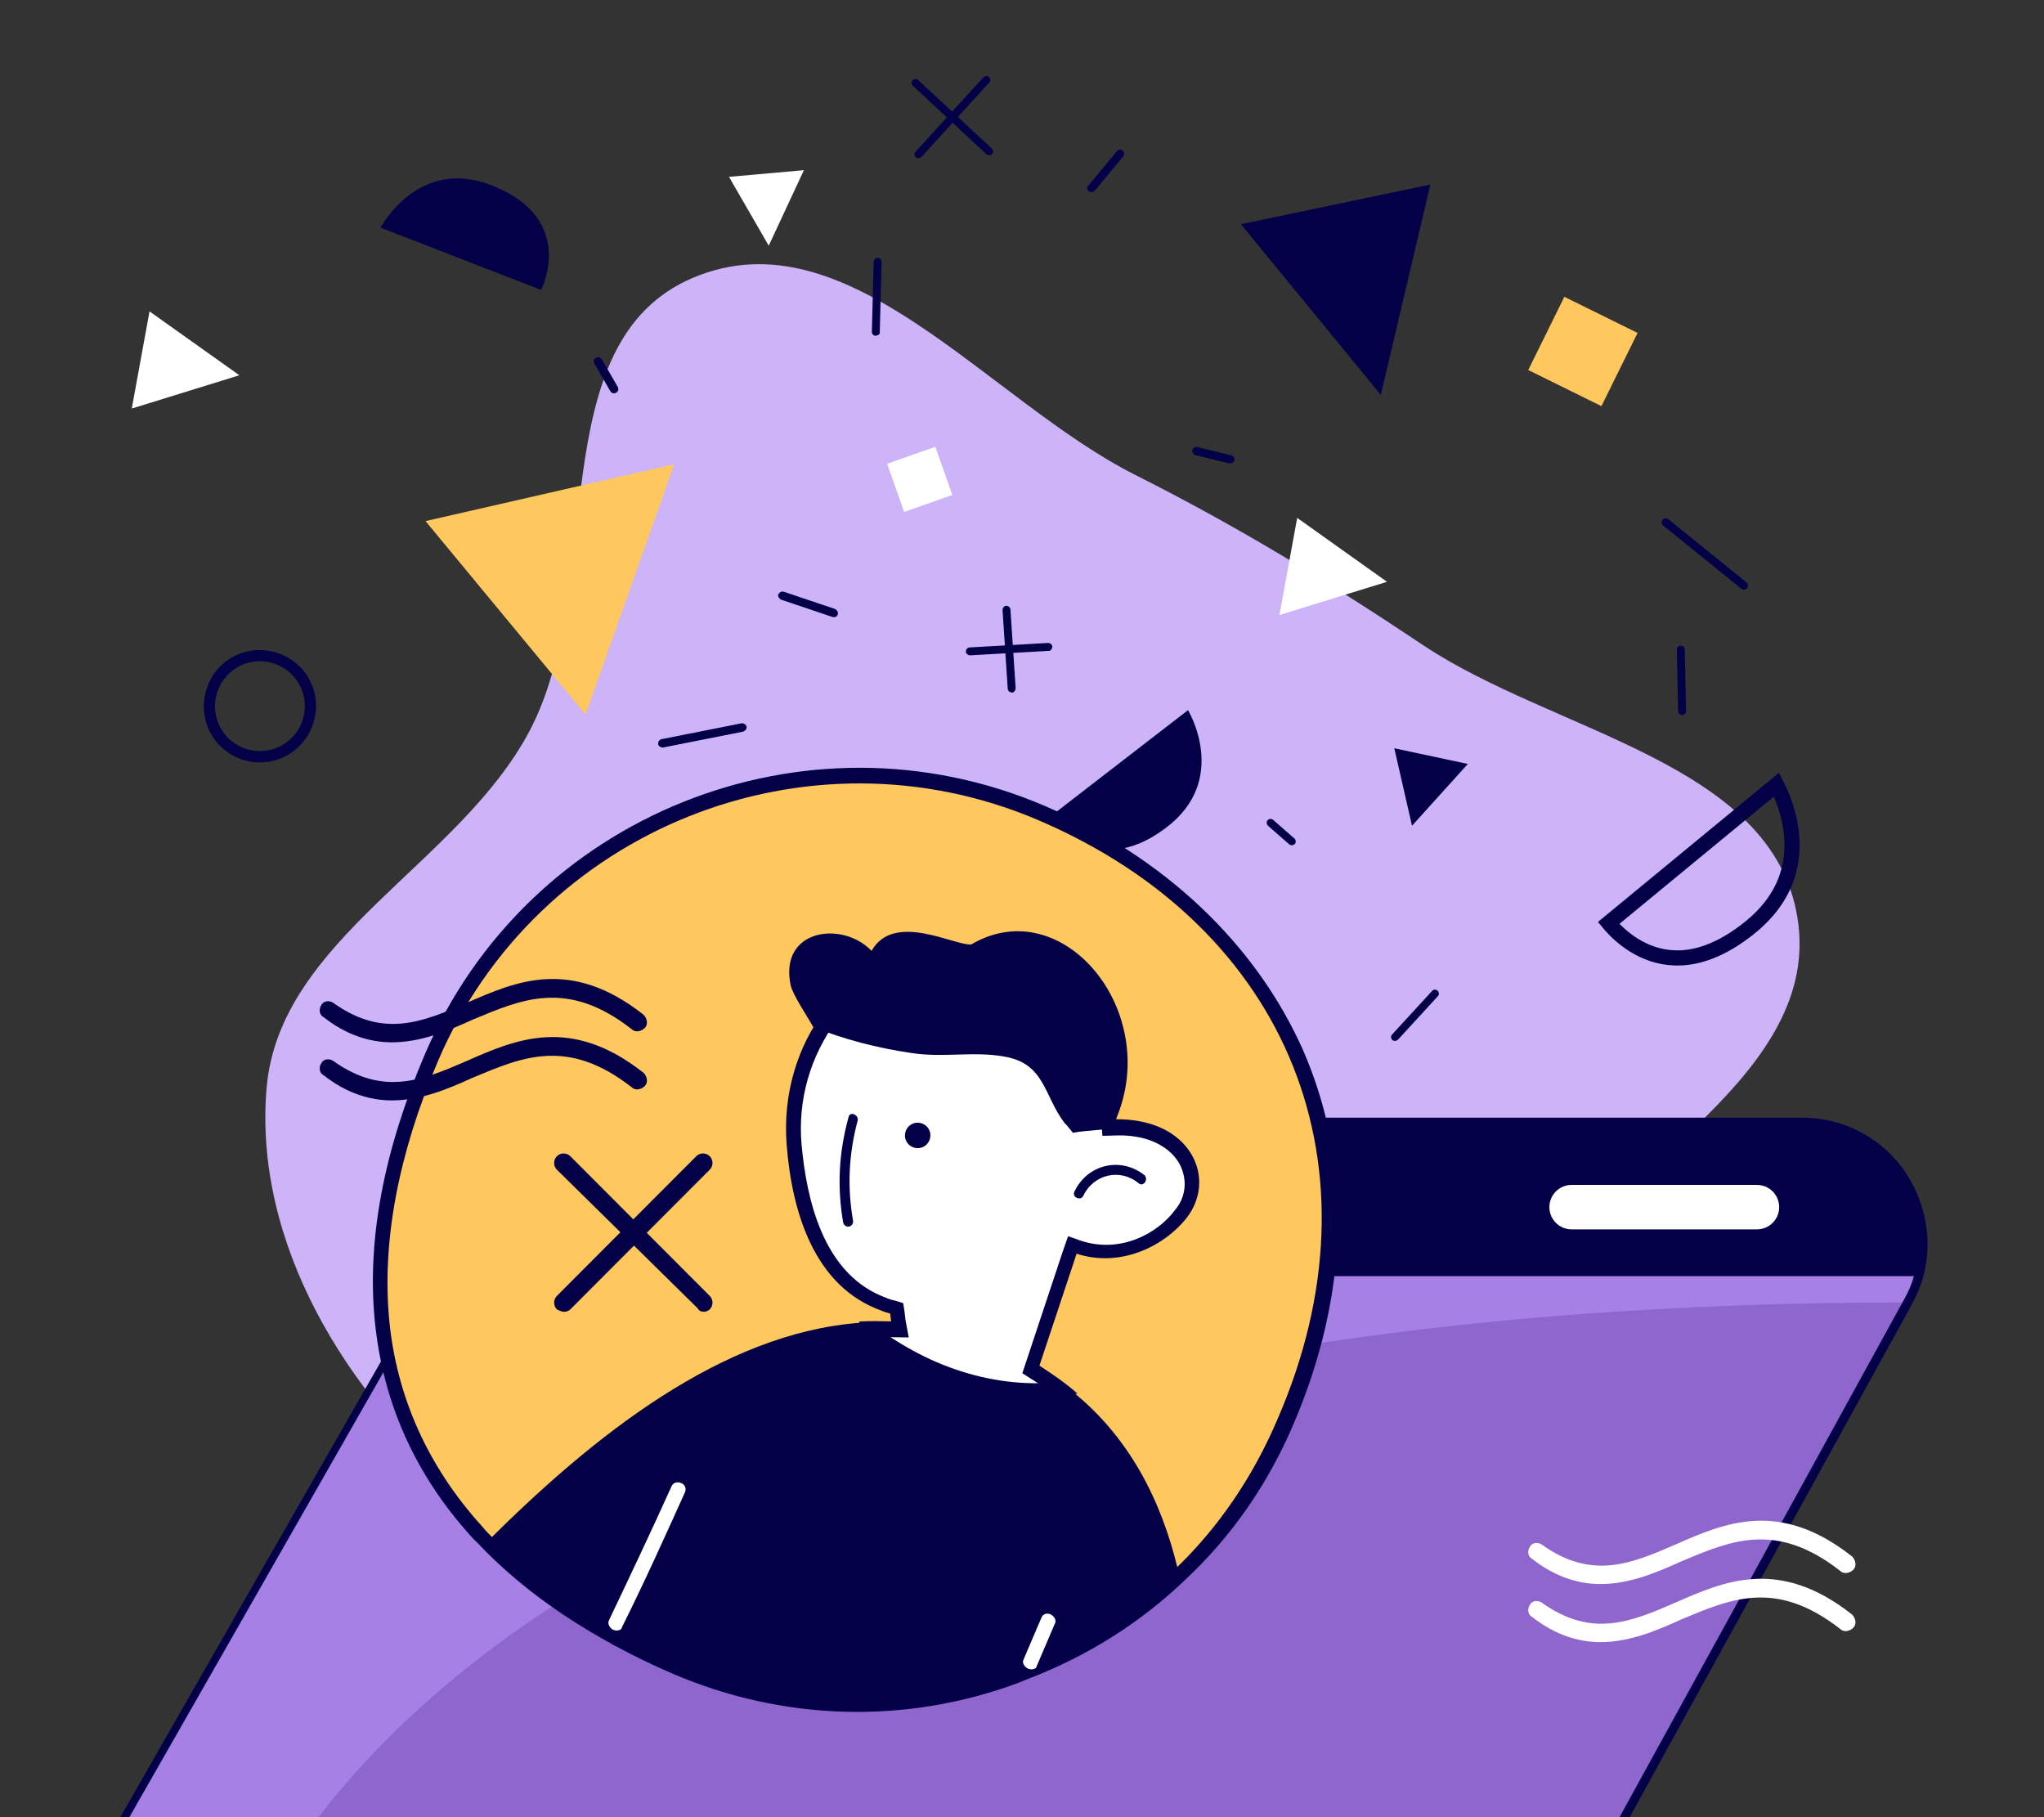 <svg width="270" height="240" viewBox="0 0 270 240" fill="none" xmlns="http://www.w3.org/2000/svg">
<rect x="0" y="0" width="270" height="240" fill="#333333" stroke="none"/>
<g clip-path="url(#clip0)">
<path fill-rule="evenodd" clip-rule="evenodd" d="M91.578 36.672C71.306 45.222 80.132 77.199 69.975 96.49C60.669 114.163 36.882 123.996 35.213 143.721C33.486 164.127 45.711 184.176 61.449 197.254C76.246 209.551 97.213 208.894 116.546 211.307C134.24 213.515 152.676 218.402 168.865 210.66C184.867 203.007 190.814 184.653 201.55 170.655C214.255 154.088 240.678 141.526 237.439 121.246C234.149 100.649 205.316 96.805 187.892 85.147C175.405 76.792 163.454 69.514 149.996 62.741C130.492 52.925 111.984 28.066 91.578 36.672Z" fill="#CDB3F8"/>
<path d="M11.726 257.135C13.348 263.932 19.373 269.493 27.328 269.493H176.628C187.287 269.493 197.25 264.936 204.202 257.135C206.055 255.127 207.6 252.81 208.99 250.415L252.089 172.02C252.707 170.861 253.17 169.702 253.479 168.544C256.26 158.657 248.922 148.23 237.954 148.23H88.655C88.191 148.23 87.651 148.23 87.187 148.23C75.37 148.694 64.788 155.491 58.918 165.763L13.194 245.704C11.186 249.411 10.8 253.428 11.726 257.135Z" fill="#A680E4"/>
<path d="M27.329 269.493H176.629C187.288 269.493 197.251 264.936 204.203 257.135C206.056 255.126 207.601 252.809 208.991 250.415C208.991 250.415 213.88 243.663 252.09 172.019C94.732 172.019 37.573 228.089 27.329 269.493Z" fill="#8E66CE"/>
<path d="M27.328 270.033H176.628C187.287 270.033 197.482 265.476 204.588 257.444C206.442 255.358 208.064 253.041 209.454 250.57L252.552 172.251C253.17 171.092 253.711 169.857 254.02 168.698C255.41 163.755 254.329 158.348 251.239 154.177C248.073 150.007 243.284 147.612 238.032 147.612H88.732C88.269 147.612 87.728 147.612 87.264 147.612C75.525 148.076 64.557 154.873 58.532 165.454L12.808 245.395C10.8 249.025 10.259 253.273 11.186 257.289C12.962 264.781 19.605 270.033 27.328 270.033ZM237.955 148.771C242.821 148.771 247.3 151.011 250.235 154.873C253.17 158.734 254.174 163.755 252.861 168.389C252.552 169.548 252.089 170.629 251.471 171.71L208.373 250.106C207.06 252.501 205.515 254.74 203.661 256.749C196.787 264.472 186.901 268.952 176.551 268.952H27.251C20.068 268.952 13.889 264.086 12.19 257.058C11.263 253.273 11.804 249.488 13.657 246.013L59.305 166.072C65.097 155.877 75.756 149.312 87.11 148.848C87.573 148.848 88.037 148.848 88.5 148.848H237.955V148.771Z" fill="#030047"/>
<path d="M57.374 168.544H253.479C256.26 158.657 248.922 148.23 237.954 148.23C237.954 148.23 87.651 148.23 87.187 148.23C75.37 148.694 64.788 155.491 58.918 165.763L57.374 168.544Z" fill="#030047"/>
<path d="M207.598 162.365H232.083C233.705 162.365 235.018 161.052 235.018 159.43C235.018 157.808 233.705 156.495 232.083 156.495H207.598C205.976 156.495 204.663 157.808 204.663 159.43C204.663 161.052 205.976 162.365 207.598 162.365Z" fill="white"/>
<path d="M90.121 162.365H102.17C103.792 162.365 105.105 161.052 105.105 159.43C105.105 157.808 103.792 156.495 102.17 156.495H90.121C88.499 156.495 87.186 157.808 87.186 159.43C87.186 161.052 88.499 162.365 90.121 162.365Z" fill="white"/>
<path d="M231.057 122.578L231.058 122.578C236.376 118.337 237.117 113.401 236.564 109.49C236.283 107.512 235.668 105.79 235.119 104.559C234.96 104.203 234.807 103.889 234.671 103.625L212.486 121.9C212.684 122.139 212.936 122.424 213.238 122.732C214.112 123.627 215.391 124.705 217.027 125.481C218.653 126.253 220.632 126.728 222.942 126.429C225.255 126.129 227.973 125.044 231.057 122.578Z" stroke="#030047" stroke-width="2"/>
<path d="M50.269 30.066L71.481 38.292C71.481 38.292 76.261 28.981 65.095 24.536C55.26 20.552 50.269 30.066 50.269 30.066Z" fill="#030047"/>
<path d="M156.93 93.791L138.923 107.696C138.923 107.696 144.422 116.602 153.999 109.341C162.495 102.982 156.93 93.791 156.93 93.791Z" fill="#030047"/>
<path d="M89.06 61.32L56.208 68.822L77.346 94.37L89.06 61.32Z" fill="#FEC85E"/>
<path d="M106.19 22.477L96.296 23.357L101.545 32.447L106.19 22.477Z" fill="white"/>
<path d="M193.892 100.896L184.178 98.826L186.518 109.058L193.892 100.896Z" fill="#030047"/>
<path d="M38.044 99.693C41.559 97.664 42.791 93.067 40.762 89.553C38.733 86.039 34.136 84.808 30.622 86.837C27.107 88.866 25.875 93.463 27.904 96.977C29.933 100.491 34.444 101.772 38.044 99.693ZM31.364 88.122C34.193 86.489 37.843 87.467 39.476 90.296C41.109 93.124 40.131 96.774 37.302 98.407C34.473 100.041 30.823 99.063 29.19 96.234C27.557 93.406 28.535 89.756 31.364 88.122Z" fill="#030047"/>
<path d="M128.496 126.817L133.707 129.826L130.698 135.037L125.487 132.028L128.496 126.817Z" fill="white"/>
<path d="M133.875 91.419C134.059 91.312 134.111 91.118 134.163 90.925L133.474 80.513C133.455 80.196 133.191 80.021 132.935 80.005C132.619 80.024 132.444 80.288 132.428 80.544L133.116 90.956C133.135 91.272 133.4 91.447 133.655 91.464C133.752 91.49 133.813 91.454 133.875 91.419Z" fill="#030047"/>
<path d="M138.724 85.917C138.908 85.811 138.96 85.617 139.012 85.423C138.993 85.106 138.728 84.932 138.473 84.915L128.086 85.508C127.769 85.527 127.594 85.791 127.578 86.046C127.561 86.302 127.861 86.538 128.117 86.554L138.504 85.962C138.601 85.988 138.662 85.953 138.724 85.917Z" fill="#030047"/>
<path d="M184.518 137.406C184.58 137.37 184.58 137.37 184.641 137.335L189.921 131.584C190.131 131.381 190.112 131.064 189.909 130.854C189.706 130.644 189.389 130.663 189.179 130.866L183.899 136.617C183.689 136.82 183.708 137.137 183.911 137.347C184.079 137.496 184.334 137.512 184.518 137.406Z" fill="#030047"/>
<path d="M170.895 111.564C170.957 111.529 171.018 111.493 171.018 111.493C171.228 111.29 171.174 110.912 171.006 110.763L168.189 108.295C167.986 108.085 167.608 108.139 167.459 108.307C167.249 108.51 167.303 108.888 167.471 109.037L170.288 111.505C170.456 111.654 170.711 111.67 170.895 111.564Z" fill="#030047"/>
<path d="M222.427 94.372C222.612 94.266 222.699 94.133 222.715 93.878L222.547 85.786C222.528 85.469 222.325 85.259 222.009 85.278C221.692 85.297 221.482 85.5 221.501 85.817L221.669 93.909C221.688 94.226 221.891 94.436 222.208 94.417C222.304 94.443 222.366 94.407 222.427 94.372Z" fill="#030047"/>
<path d="M81.389 51.866C81.635 51.724 81.774 51.398 81.597 51.091L79.504 47.467C79.362 47.221 79.036 47.082 78.729 47.259C78.422 47.437 78.344 47.727 78.522 48.034L80.614 51.658C80.791 51.965 81.143 52.008 81.389 51.866Z" fill="#030047"/>
<path d="M119.433 67.618L117.188 61.252L123.553 59.006L125.799 65.372L119.433 67.618Z" fill="white"/>
<path d="M183.213 76.838L171.349 68.4L169.005 81.231L183.213 76.838Z" fill="white"/>
<path d="M31.616 49.563L19.751 41.125L17.407 53.957L31.616 49.563Z" fill="white"/>
<path d="M182.396 52.15L188.939 24.377L163.916 29.609L182.396 52.15Z" fill="#030047"/>
<path d="M121.562 20.831C121.624 20.796 121.685 20.76 121.685 20.76L130.659 10.911C130.87 10.708 130.851 10.391 130.647 10.181C130.444 9.971 130.127 9.99 129.917 10.193L120.943 20.042C120.733 20.245 120.752 20.562 120.955 20.772C121.123 20.921 121.378 20.938 121.562 20.831Z" fill="#030047"/>
<path d="M130.913 20.428C130.975 20.392 130.975 20.392 131.036 20.357C131.246 20.153 131.227 19.837 131.024 19.627L121.298 10.583C121.095 10.373 120.779 10.392 120.568 10.595C120.358 10.798 120.377 11.115 120.58 11.325L130.306 20.369C130.474 20.517 130.729 20.534 130.913 20.428Z" fill="#030047"/>
<path d="M162.816 61.116C162.939 61.045 163.026 60.913 163.052 60.816C163.13 60.525 162.953 60.218 162.662 60.14L158.18 59.043C157.889 58.965 157.582 59.142 157.504 59.433C157.426 59.724 157.604 60.031 157.894 60.108L162.377 61.206C162.596 61.161 162.693 61.187 162.816 61.116Z" fill="#030047"/>
<path d="M230.619 77.808C230.68 77.772 230.742 77.737 230.768 77.64C230.978 77.437 230.923 77.059 230.659 76.884L220.374 68.573C220.109 68.398 219.792 68.417 219.617 68.682C219.407 68.885 219.462 69.263 219.726 69.438L230.012 77.749C230.179 77.898 230.435 77.914 230.619 77.808Z" fill="#030047"/>
<path d="M115.987 44.259C116.171 44.152 116.258 44.02 116.213 43.8L116.454 34.571C116.435 34.255 116.231 34.045 115.915 34.064C115.598 34.083 115.388 34.286 115.407 34.602L115.167 43.831C115.186 44.148 115.389 44.358 115.705 44.339C115.767 44.304 115.925 44.294 115.987 44.259Z" fill="#030047"/>
<path d="M144.43 25.297C144.491 25.261 144.552 25.226 144.614 25.19L148.377 20.643C148.587 20.439 148.533 20.061 148.268 19.887C148.065 19.676 147.687 19.731 147.512 19.996L143.749 24.543C143.539 24.746 143.593 25.124 143.858 25.299C143.99 25.387 144.245 25.403 144.43 25.297Z" fill="#030047"/>
<path d="M110.427 81.451C110.55 81.38 110.638 81.248 110.664 81.151C110.741 80.861 110.6 80.615 110.335 80.44L103.525 78.148C103.234 78.07 102.988 78.212 102.814 78.477C102.736 78.767 102.878 79.013 103.142 79.188L109.952 81.48C110.146 81.532 110.304 81.522 110.427 81.451Z" fill="#030047"/>
<path d="M98.362 96.52C98.546 96.414 98.66 96.184 98.615 95.965C98.534 95.684 98.27 95.509 97.953 95.528L87.37 97.625C87.089 97.706 86.914 97.971 86.933 98.287C87.013 98.568 87.278 98.743 87.595 98.724L98.178 96.627C98.239 96.591 98.301 96.556 98.362 96.52Z" fill="#030047"/>
<path d="M169.942 187.899C166.587 195.747 161.837 202.577 155.964 208.083C150.04 213.708 143.111 218.06 135.637 221.053C135.127 221.257 134.499 221.411 133.938 221.734C119.855 226.684 104.133 226.574 89.372 220.264C86.754 219.145 84.305 217.957 81.906 216.651C81.549 216.498 81.124 216.176 80.767 216.023C74.405 212.46 68.825 208.387 64.128 203.566C63.754 203.125 63.328 202.803 62.954 202.361C55.941 194.723 51.493 185.367 50.424 174.362C49.408 164.223 51.381 152.69 56.973 139.61C70.29 108.454 106.354 93.912 137.542 107.244C168.731 120.576 185.344 151.867 169.942 187.899Z" fill="#FEC85E"/>
<path d="M88.95 221.088C86.333 219.969 83.767 218.732 81.37 217.427L81.251 217.376C80.894 217.223 80.588 216.952 80.231 216.799C73.637 213.138 67.992 208.9 63.416 204.136C63.042 203.696 62.617 203.374 62.242 202.933C54.791 194.694 50.564 185.165 49.51 174.466C48.456 163.766 50.694 151.947 56.123 139.246C69.62 107.671 106.324 92.895 137.965 106.42C153.785 113.182 165.895 124.676 172.134 138.715C178.663 153.72 178.25 170.812 170.842 188.143C167.493 195.977 162.7 202.913 156.613 208.595C150.646 214.327 143.725 218.669 135.97 221.672C135.461 221.876 134.782 222.147 134.273 222.351C119.424 227.796 103.343 227.24 88.95 221.088ZM137.153 108.319C106.583 95.252 70.948 109.502 57.857 140.128C52.58 152.473 50.443 164.054 51.411 174.296C52.38 184.537 56.589 193.777 63.666 201.576C64.041 202.017 64.415 202.458 64.721 202.729C69.11 207.272 74.636 211.459 80.993 215.019C81.349 215.171 81.656 215.443 82.012 215.595L82.131 215.646C84.528 216.951 86.975 218.138 89.473 219.205C103.39 225.154 118.945 225.626 133.302 220.672C133.811 220.469 134.439 220.316 134.948 220.112C142.364 217.245 149.115 212.971 154.981 207.476C160.898 201.862 165.471 195.113 168.718 187.516C183.164 154.38 170.34 122.505 137.153 108.319Z" fill="#030047"/>
<path d="M155.842 208.405C149.919 214.034 142.992 218.389 135.521 221.386C135.012 221.59 134.383 221.744 133.823 222.067C119.745 227.024 104.032 226.92 89.281 220.614C86.664 219.496 84.217 218.309 81.82 217.003C81.463 216.85 81.038 216.528 80.681 216.376C74.325 212.814 68.749 208.743 64.056 203.923C78.329 189.623 95.371 176.085 113.546 174.709C120.239 174.193 127.205 175.341 134.139 178.868C137.249 180.479 139.969 182.345 142.349 184.347C150.407 191.169 154.085 200.338 155.842 208.405Z" fill="#030047"/>
<path d="M123.238 180.68C120.859 179.663 118.463 178.358 116.338 176.746C115.794 176.373 115.301 175.88 114.927 175.439C115.793 175.387 116.659 175.336 117.594 175.454L118.698 175.504L118.186 172.752L117.54 172.617C116.894 172.482 116.181 172.176 115.586 171.922C107.497 168.464 105.177 158.75 104.609 151.191C104.179 144.957 105.787 138.891 109.452 134.267C112.998 129.592 117.989 126.802 123.527 126.355C126.584 126.114 129.625 126.57 132.48 127.79C140.094 131.045 145.435 138.956 146.089 147.958L146.141 148.825L147.075 148.943C149.046 148.941 150.915 149.177 152.461 149.838C154.721 150.804 156.337 152.62 156.865 154.675C157.445 156.611 156.988 158.667 155.699 160.367C153.12 163.767 147.789 166.694 142.283 164.762L141.399 164.525L135.894 181.025L136.557 181.449C137.696 182.077 138.784 182.823 139.702 183.638C134.385 183.897 128.591 182.969 123.238 180.68Z" fill="white"/>
<path d="M132.412 128.605C139.668 131.707 144.754 139.228 145.51 147.992L145.459 148.111L145.631 150.014L147.482 149.961C149.334 149.908 151.033 150.212 152.342 150.772C154.364 151.636 155.843 153.113 156.304 154.998C156.747 156.594 156.392 158.412 155.255 159.755C152.897 162.968 148.007 165.521 142.926 163.912L141.091 163.268L140.447 165.103L135.535 179.887L135.044 181.365L136.369 182.213C136.607 182.315 136.794 182.535 137.151 182.688C132.633 182.726 128.113 181.779 123.712 179.898C121.57 178.983 119.531 177.829 117.542 176.557L117.661 176.608L120.039 176.64L119.612 174.347L119.493 173.311L119.305 172.105L118.183 171.766C117.537 171.631 116.943 171.377 116.348 171.122C108.735 167.868 106.551 158.493 105.882 151.172C105.35 145.176 107.094 139.45 110.47 134.843C113.914 130.406 118.617 127.633 123.934 127.373C126.804 126.912 129.676 127.436 132.412 128.605ZM133.174 126.821C130.2 125.55 127.04 125.043 123.745 125.182C111.685 126.077 102.879 137.789 103.911 151.174C104.651 160.635 107.785 169.432 115.517 172.737C116.112 172.991 116.826 173.296 117.59 173.483L117.71 174.519C116.317 174.486 114.924 174.453 113.48 174.54C113.838 175.677 114.536 176.679 115.861 177.527C118.156 179.071 120.383 180.445 122.881 181.512C129.067 184.157 135.845 185.085 142.334 184.059C140.803 182.702 139.172 181.582 137.302 180.361L142.214 165.577C147.89 167.44 153.697 164.717 156.768 160.824C159.94 156.693 158.389 151.106 153.155 148.868C151.609 148.207 149.672 147.801 147.412 147.821L147.463 147.702C146.656 138.071 140.907 130.126 133.174 126.821Z" fill="#030047"/>
<path d="M141.721 149.611C143.556 149.269 146.104 149.233 147.938 148.891C148.04 148.653 147.309 148.06 147.41 147.822C153.512 133.547 140.332 117.642 128.295 124.737C126.104 124.926 118.064 120.364 115.131 125.582C111.237 121.526 102.846 122.723 104.45 130.162C104.757 131.418 106.475 133.982 107.445 135.663C111.54 137.273 115.839 138.407 120.341 139.065C124.555 139.74 128.614 138.802 132.658 139.546C138.043 140.441 137.895 144.739 140.599 148.287C141.092 148.779 141.347 149.169 141.721 149.611Z" fill="#030047"/>
<path d="M121.987 151.455C122.813 151.031 123.14 150.018 122.716 149.191C122.292 148.365 121.278 148.039 120.451 148.463C119.625 148.887 119.299 149.9 119.723 150.727C120.147 151.553 121.161 151.88 121.987 151.455Z" fill="#030047"/>
<path d="M151.158 155.191C147.996 152.714 143.598 153.788 141.902 157.425C141.597 158.138 142.787 158.647 143.092 157.933C144.431 155.129 147.913 154.225 150.412 156.279C151.024 156.822 151.77 155.734 151.158 155.191Z" fill="#030047"/>
<path d="M112.69 161.259C111.905 156.843 112.105 152.426 113.289 148.008C113.476 147.244 112.286 146.735 112.1 147.5C110.813 152.156 110.563 156.691 111.366 161.396C111.536 162.313 112.742 162.125 112.69 161.259Z" fill="#030047"/>
<path d="M81.024 215.257C80.549 215.053 80.225 214.493 80.429 214.017C83.158 208.29 85.99 202.325 88.702 196.309C88.905 195.833 89.415 195.628 90.009 195.883C90.485 196.086 90.689 196.596 90.486 197.071C87.774 203.087 85.062 209.103 82.162 214.899C82.129 215.307 81.5 215.46 81.024 215.257Z" fill="white"/>
<path d="M135.813 220.386C135.337 220.183 135.014 219.622 135.166 219.266C136.031 217.243 136.793 215.459 137.607 213.556C137.76 213.199 138.269 212.994 138.745 213.198C139.221 213.401 139.544 213.961 139.391 214.318C138.629 216.103 137.815 218.006 136.951 220.028C136.917 220.436 136.289 220.589 135.813 220.386Z" fill="white"/>
<path d="M51.743 145.333C55.527 145.333 58.996 143.909 62.466 142.327C68.931 139.638 74.923 136.949 83.439 143.593C83.912 144.067 84.7 143.909 85.173 143.435C85.646 142.96 85.489 142.169 85.016 141.694C75.396 134.101 68.143 137.265 61.677 140.113C55.843 142.644 50.639 144.858 44.016 140.113C43.543 139.796 42.754 139.796 42.439 140.429C42.123 140.904 42.123 141.694 42.754 142.011C45.75 144.384 48.904 145.333 51.743 145.333Z" fill="#030047"/>
<path d="M211.381 216.88C215.166 216.88 218.635 215.456 222.104 213.874C228.57 211.185 234.562 208.496 243.077 215.14C243.55 215.614 244.339 215.456 244.812 214.981C245.285 214.507 245.127 213.716 244.654 213.241C235.035 205.648 227.781 208.812 221.316 211.659C215.481 214.191 210.277 216.405 203.654 211.659C203.181 211.343 202.393 211.343 202.077 211.976C201.762 212.45 201.762 213.241 202.393 213.558C205.389 215.931 208.543 216.88 211.381 216.88Z" fill="white"/>
<path d="M51.743 137.663C55.527 137.663 58.996 136.24 62.466 134.658C68.931 131.969 74.923 129.279 83.439 135.923C83.912 136.398 84.7 136.24 85.173 135.765C85.646 135.291 85.489 134.5 85.016 134.025C75.396 126.432 68.143 129.596 61.677 132.443C55.843 134.974 50.639 137.189 44.016 132.443C43.543 132.127 42.754 132.127 42.439 132.76C42.123 133.234 42.123 134.025 42.754 134.341C45.75 136.714 48.904 137.663 51.743 137.663Z" fill="#030047"/>
<path d="M211.383 209.21C215.168 209.21 218.637 207.787 222.106 206.205C228.572 203.515 234.564 200.826 243.079 207.47C243.552 207.945 244.341 207.787 244.814 207.312C245.287 206.837 245.129 206.046 244.656 205.572C235.037 197.979 227.783 201.142 221.318 203.99C215.483 206.521 210.279 208.736 203.656 203.99C203.183 203.674 202.395 203.674 202.079 204.306C201.764 204.781 201.764 205.572 202.395 205.888C205.391 208.261 208.545 209.21 211.383 209.21Z" fill="white"/>
<path d="M74.531 173.257C74.854 173.257 75.177 173.095 75.339 172.934L93.752 154.485C94.236 154 94.236 153.19 93.752 152.705C93.267 152.219 92.46 152.219 91.975 152.705L73.562 171.154C73.078 171.639 73.078 172.448 73.562 172.934C73.885 173.095 74.208 173.257 74.531 173.257Z" fill="#030047"/>
<path d="M92.944 173.257C93.267 173.257 93.59 173.095 93.752 172.934C94.236 172.448 94.236 171.639 93.752 171.154L75.339 152.705C74.854 152.219 74.047 152.219 73.562 152.705C73.078 153.19 73.078 154 73.562 154.485L92.137 172.772C92.298 173.096 92.621 173.257 92.944 173.257Z" fill="#030047"/>
<path d="M201.872 48.869L206.643 39.201L216.311 43.971L211.54 53.639L201.872 48.869Z" fill="#FEC85E"/>
</g>
<defs>
<clipPath id="clip0">
<rect width="270" height="240" fill="white"/>
</clipPath>
</defs>
</svg>
